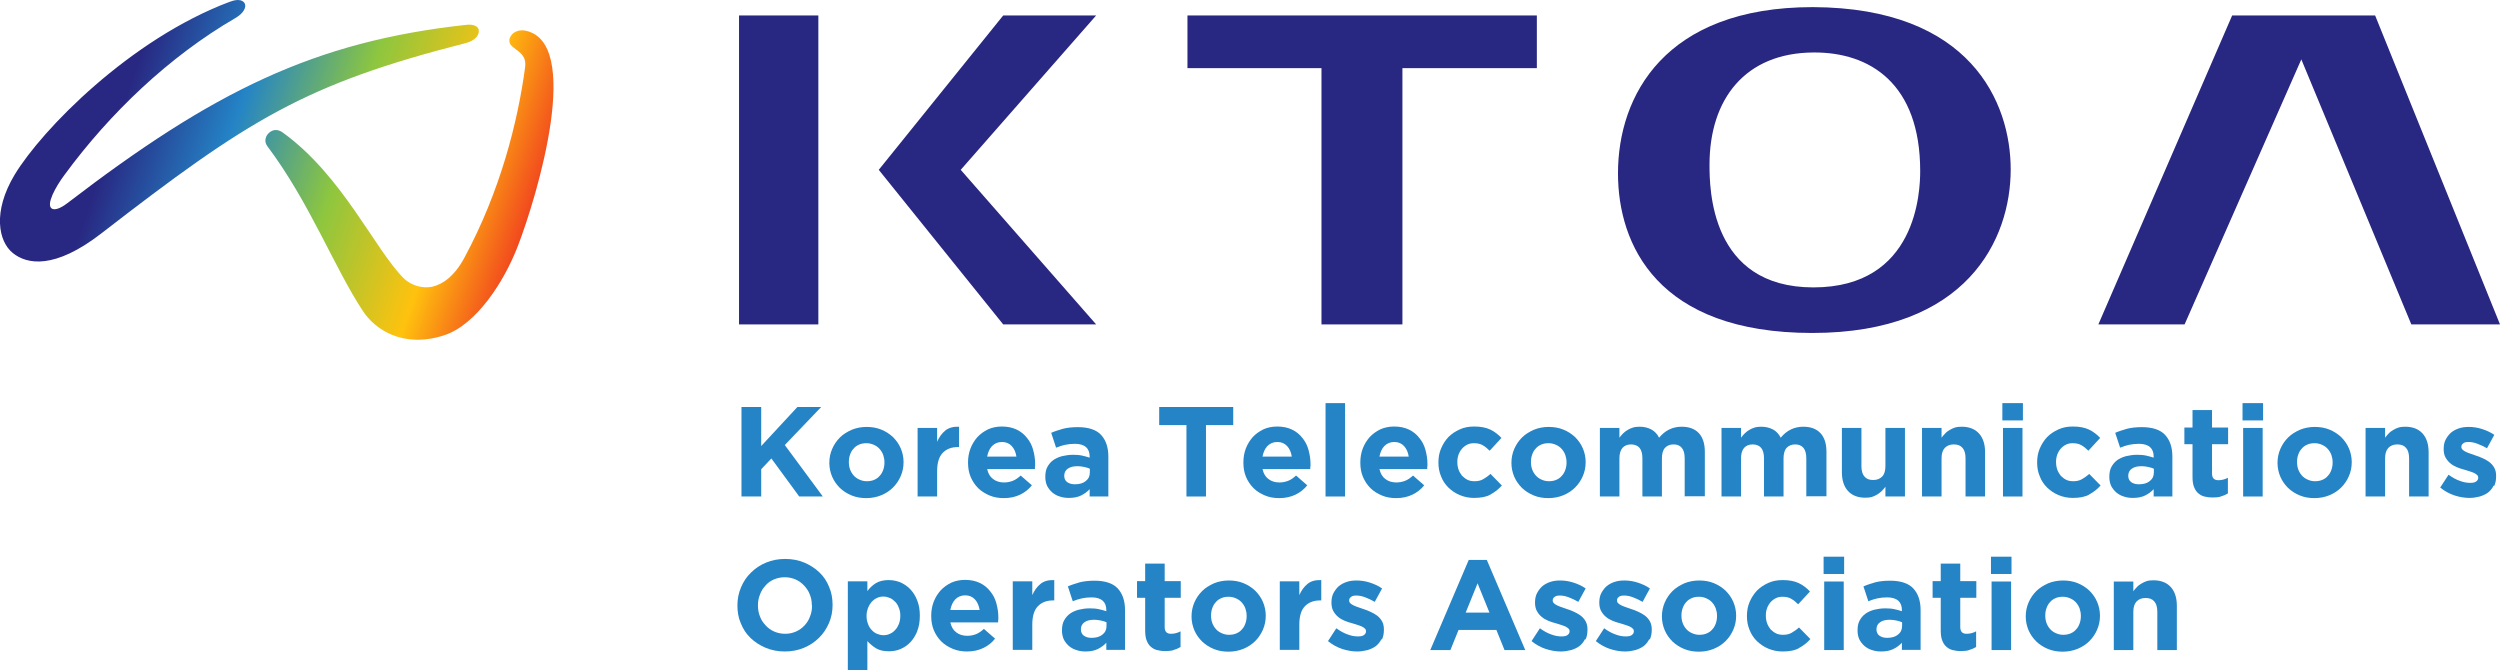 <svg width="179" height="48" viewBox="0 0 179 48" fill="none" xmlns="http://www.w3.org/2000/svg">
<g clip-path="url(#clip0_2727_14802)">
<path d="M57.225 35.549L55.23 32.825L54.502 33.597V35.549H53.09V29.141H54.502V31.937L57.094 29.141H58.798L56.191 31.864L58.914 35.549H57.225Z" fill="#2484C6"/>
<path d="M64.491 34.092C64.36 34.398 64.171 34.675 63.938 34.908C63.705 35.141 63.414 35.33 63.093 35.461C62.773 35.592 62.409 35.665 62.03 35.665C61.652 35.665 61.302 35.607 60.982 35.476C60.661 35.345 60.385 35.17 60.137 34.937C59.904 34.704 59.715 34.442 59.584 34.136C59.453 33.83 59.38 33.495 59.38 33.146C59.38 32.767 59.453 32.447 59.584 32.141C59.715 31.835 59.904 31.558 60.137 31.325C60.37 31.092 60.661 30.918 60.982 30.772C61.302 30.641 61.666 30.568 62.045 30.568C62.423 30.568 62.773 30.626 63.093 30.757C63.414 30.888 63.69 31.063 63.938 31.296C64.171 31.529 64.36 31.791 64.491 32.097C64.622 32.403 64.695 32.738 64.695 33.087C64.695 33.466 64.622 33.786 64.491 34.092ZM63.326 33.102C63.326 32.913 63.297 32.752 63.239 32.578C63.181 32.417 63.093 32.272 62.977 32.141C62.86 32.01 62.729 31.922 62.569 31.849C62.409 31.777 62.234 31.733 62.045 31.733C61.841 31.733 61.666 31.762 61.506 31.835C61.346 31.908 61.215 31.995 61.113 32.126C60.996 32.243 60.924 32.388 60.865 32.549C60.807 32.709 60.778 32.883 60.778 33.073C60.778 33.277 60.807 33.452 60.865 33.612C60.924 33.772 61.011 33.917 61.127 34.049C61.244 34.18 61.375 34.267 61.535 34.34C61.695 34.413 61.87 34.456 62.059 34.456C62.249 34.456 62.438 34.427 62.598 34.354C62.758 34.282 62.889 34.194 62.991 34.063C63.108 33.947 63.181 33.801 63.239 33.641C63.297 33.481 63.326 33.306 63.326 33.117V33.102Z" fill="#2484C6"/>
<path d="M68.583 32.01C68.117 32.01 67.753 32.155 67.491 32.432C67.229 32.709 67.098 33.146 67.098 33.743V35.549H65.7V30.641H67.098V31.631C67.243 31.296 67.433 31.034 67.68 30.83C67.928 30.626 68.248 30.539 68.67 30.553V32.01H68.597H68.583Z" fill="#2484C6"/>
<path d="M74.101 33.408C74.101 33.408 74.101 33.51 74.101 33.583H70.68C70.752 33.903 70.883 34.136 71.102 34.296C71.306 34.456 71.568 34.544 71.888 34.544C72.121 34.544 72.325 34.5 72.514 34.427C72.704 34.355 72.893 34.223 73.082 34.049L73.883 34.748C73.65 35.039 73.373 35.257 73.038 35.418C72.704 35.578 72.325 35.665 71.874 35.665C71.51 35.665 71.16 35.607 70.854 35.476C70.549 35.345 70.272 35.185 70.039 34.952C69.806 34.719 69.631 34.456 69.5 34.151C69.369 33.845 69.311 33.495 69.311 33.117C69.311 32.752 69.369 32.418 69.486 32.112C69.602 31.806 69.777 31.529 69.981 31.296C70.199 31.063 70.447 30.889 70.738 30.743C71.029 30.612 71.364 30.539 71.728 30.539C72.136 30.539 72.485 30.612 72.791 30.757C73.097 30.903 73.344 31.107 73.534 31.355C73.737 31.602 73.883 31.879 73.97 32.199C74.058 32.52 74.116 32.855 74.116 33.204C74.116 33.291 74.116 33.35 74.116 33.393M72.441 31.937C72.267 31.748 72.034 31.646 71.743 31.646C71.451 31.646 71.218 31.748 71.029 31.937C70.854 32.126 70.738 32.374 70.68 32.694H72.776C72.733 32.389 72.616 32.126 72.441 31.937Z" fill="#2484C6"/>
<path d="M78.019 35.549V35.024C77.844 35.214 77.64 35.359 77.407 35.476C77.174 35.592 76.883 35.651 76.533 35.651C76.3 35.651 76.082 35.621 75.878 35.549C75.674 35.49 75.499 35.389 75.339 35.257C75.194 35.126 75.063 34.966 74.975 34.791C74.888 34.602 74.844 34.384 74.844 34.151C74.844 33.859 74.888 33.626 74.99 33.437C75.092 33.248 75.223 33.087 75.398 32.956C75.572 32.825 75.776 32.738 76.024 32.665C76.271 32.607 76.533 32.563 76.825 32.563C77.072 32.563 77.29 32.578 77.48 32.621C77.669 32.665 77.844 32.709 78.019 32.767V32.68C78.019 32.389 77.931 32.17 77.757 32.01C77.582 31.864 77.32 31.777 76.97 31.777C76.708 31.777 76.46 31.806 76.257 31.85C76.053 31.893 75.834 31.966 75.616 32.053L75.266 30.99C75.529 30.874 75.82 30.787 76.111 30.699C76.402 30.626 76.752 30.583 77.174 30.583C77.931 30.583 78.499 30.772 78.834 31.136C79.183 31.515 79.358 32.024 79.358 32.694V35.549H78.019ZM78.048 33.568C77.931 33.51 77.786 33.466 77.64 33.437C77.494 33.408 77.334 33.379 77.159 33.379C76.854 33.379 76.621 33.437 76.46 33.553C76.286 33.67 76.198 33.845 76.198 34.063C76.198 34.267 76.271 34.413 76.402 34.515C76.548 34.617 76.723 34.675 76.956 34.675C77.29 34.675 77.553 34.602 77.742 34.442C77.946 34.282 78.033 34.078 78.033 33.816V33.568H78.048Z" fill="#2484C6"/>
<path d="M86.347 30.437V35.549H84.95V30.437H82.998V29.141H88.299V30.437H86.347Z" fill="#2484C6"/>
<path d="M93.817 33.408C93.817 33.408 93.817 33.51 93.817 33.583H90.395C90.468 33.903 90.599 34.136 90.818 34.296C91.022 34.456 91.284 34.544 91.604 34.544C91.837 34.544 92.041 34.5 92.23 34.427C92.419 34.355 92.609 34.223 92.798 34.049L93.599 34.748C93.366 35.039 93.089 35.257 92.754 35.418C92.419 35.578 92.041 35.665 91.589 35.665C91.225 35.665 90.876 35.607 90.57 35.476C90.264 35.345 89.988 35.185 89.755 34.952C89.522 34.719 89.347 34.456 89.216 34.151C89.085 33.845 89.027 33.495 89.027 33.117C89.027 32.752 89.085 32.418 89.201 32.112C89.318 31.806 89.493 31.529 89.696 31.296C89.915 31.063 90.162 30.889 90.454 30.743C90.745 30.612 91.08 30.539 91.444 30.539C91.852 30.539 92.201 30.612 92.507 30.757C92.812 30.903 93.06 31.107 93.249 31.355C93.453 31.602 93.599 31.879 93.686 32.199C93.773 32.52 93.832 32.855 93.832 33.204C93.832 33.291 93.832 33.35 93.832 33.393M92.157 31.937C91.983 31.748 91.749 31.646 91.458 31.646C91.167 31.646 90.934 31.748 90.745 31.937C90.57 32.126 90.454 32.374 90.395 32.694H92.492C92.448 32.389 92.332 32.126 92.157 31.937Z" fill="#2484C6"/>
<path d="M96.307 28.864H94.909V35.549H96.307V28.864Z" fill="#2484C6"/>
<path d="M102.19 33.408C102.19 33.408 102.19 33.51 102.19 33.583H98.768C98.841 33.903 98.972 34.136 99.19 34.296C99.394 34.456 99.656 34.544 99.977 34.544C100.21 34.544 100.414 34.5 100.603 34.427C100.792 34.355 100.981 34.223 101.171 34.049L101.972 34.748C101.739 35.039 101.462 35.257 101.127 35.418C100.792 35.578 100.414 35.665 99.962 35.665C99.598 35.665 99.249 35.607 98.943 35.476C98.637 35.345 98.36 35.185 98.127 34.952C97.894 34.719 97.72 34.456 97.589 34.151C97.458 33.845 97.399 33.495 97.399 33.117C97.399 32.752 97.458 32.418 97.574 32.112C97.691 31.806 97.865 31.529 98.069 31.296C98.288 31.063 98.535 30.889 98.826 30.743C99.118 30.612 99.453 30.539 99.817 30.539C100.224 30.539 100.574 30.612 100.88 30.757C101.185 30.903 101.433 31.107 101.622 31.355C101.826 31.602 101.972 31.879 102.059 32.199C102.146 32.52 102.205 32.855 102.205 33.204C102.205 33.291 102.205 33.35 102.205 33.393M100.53 31.937C100.355 31.748 100.122 31.646 99.831 31.646C99.54 31.646 99.307 31.748 99.118 31.937C98.943 32.126 98.826 32.374 98.768 32.694H100.865C100.821 32.389 100.705 32.126 100.53 31.937Z" fill="#2484C6"/>
<path d="M106.733 35.403C106.427 35.578 106.034 35.651 105.539 35.651C105.175 35.651 104.825 35.578 104.52 35.447C104.199 35.316 103.937 35.126 103.704 34.908C103.471 34.675 103.297 34.413 103.18 34.107C103.049 33.801 102.991 33.466 102.991 33.117C102.991 32.752 103.049 32.418 103.18 32.112C103.311 31.806 103.486 31.529 103.704 31.296C103.937 31.063 104.199 30.889 104.52 30.743C104.84 30.597 105.175 30.539 105.553 30.539C106.019 30.539 106.398 30.612 106.704 30.757C107.01 30.903 107.272 31.107 107.505 31.355L106.66 32.272C106.5 32.112 106.34 31.981 106.165 31.879C105.99 31.777 105.786 31.733 105.539 31.733C105.364 31.733 105.204 31.762 105.058 31.835C104.913 31.908 104.796 31.995 104.68 32.126C104.578 32.243 104.491 32.389 104.432 32.549C104.374 32.709 104.345 32.884 104.345 33.073C104.345 33.277 104.374 33.452 104.432 33.626C104.491 33.786 104.578 33.932 104.68 34.063C104.796 34.18 104.927 34.282 105.073 34.355C105.219 34.427 105.393 34.456 105.583 34.456C105.816 34.456 106.019 34.413 106.194 34.311C106.369 34.209 106.544 34.092 106.718 33.932L107.534 34.762C107.301 35.024 107.024 35.243 106.718 35.403" fill="#2484C6"/>
<path d="M113.329 34.092C113.198 34.398 113.009 34.675 112.776 34.908C112.543 35.141 112.252 35.33 111.931 35.461C111.611 35.592 111.247 35.665 110.868 35.665C110.49 35.665 110.14 35.607 109.82 35.476C109.5 35.345 109.223 35.17 108.975 34.937C108.742 34.704 108.553 34.442 108.422 34.136C108.291 33.83 108.218 33.495 108.218 33.146C108.218 32.767 108.291 32.447 108.422 32.141C108.553 31.835 108.742 31.558 108.975 31.325C109.208 31.092 109.5 30.918 109.82 30.772C110.14 30.641 110.504 30.568 110.883 30.568C111.262 30.568 111.611 30.626 111.931 30.757C112.252 30.888 112.528 31.063 112.776 31.296C113.009 31.529 113.198 31.791 113.329 32.097C113.46 32.403 113.533 32.738 113.533 33.087C113.533 33.466 113.46 33.786 113.329 34.092ZM112.164 33.102C112.164 32.913 112.135 32.752 112.077 32.578C112.019 32.417 111.931 32.272 111.815 32.141C111.698 32.01 111.567 31.922 111.407 31.849C111.247 31.777 111.072 31.733 110.883 31.733C110.679 31.733 110.504 31.762 110.344 31.835C110.184 31.908 110.053 31.995 109.951 32.126C109.835 32.243 109.762 32.388 109.703 32.549C109.645 32.709 109.616 32.883 109.616 33.073C109.616 33.277 109.645 33.452 109.703 33.612C109.762 33.772 109.849 33.917 109.966 34.049C110.082 34.18 110.213 34.267 110.373 34.34C110.533 34.413 110.708 34.456 110.898 34.456C111.087 34.456 111.276 34.427 111.436 34.354C111.596 34.282 111.727 34.194 111.829 34.063C111.946 33.947 112.019 33.801 112.077 33.641C112.135 33.481 112.164 33.306 112.164 33.117V33.102Z" fill="#2484C6"/>
<path d="M120.624 35.549V32.811C120.624 32.476 120.551 32.228 120.42 32.068C120.275 31.893 120.085 31.82 119.823 31.82C119.561 31.82 119.357 31.908 119.212 32.068C119.066 32.228 118.993 32.49 118.993 32.811V35.549H117.596V32.811C117.596 32.476 117.523 32.228 117.392 32.068C117.261 31.908 117.042 31.82 116.78 31.82C116.518 31.82 116.314 31.908 116.169 32.068C116.023 32.243 115.95 32.49 115.95 32.811V35.549H114.552V30.641H115.95V31.34C116.023 31.238 116.11 31.136 116.212 31.034C116.314 30.932 116.416 30.859 116.533 30.787C116.649 30.714 116.78 30.655 116.926 30.612C117.071 30.568 117.231 30.553 117.406 30.553C117.727 30.553 118.003 30.626 118.251 30.757C118.484 30.888 118.673 31.092 118.79 31.34C119.008 31.078 119.241 30.888 119.503 30.757C119.765 30.626 120.071 30.553 120.406 30.553C120.93 30.553 121.338 30.699 121.629 31.005C121.92 31.311 122.066 31.762 122.066 32.345V35.534H120.668L120.624 35.549Z" fill="#2484C6"/>
<path d="M129.332 35.549V32.811C129.332 32.476 129.259 32.228 129.128 32.068C128.983 31.893 128.779 31.82 128.531 31.82C128.284 31.82 128.065 31.908 127.92 32.068C127.774 32.228 127.701 32.49 127.701 32.811V35.549H126.303V32.811C126.303 32.476 126.23 32.228 126.099 32.068C125.968 31.908 125.75 31.82 125.488 31.82C125.226 31.82 125.022 31.908 124.876 32.068C124.731 32.243 124.658 32.49 124.658 32.811V35.549H123.26V30.641H124.658V31.34C124.731 31.238 124.818 31.136 124.92 31.034C125.022 30.932 125.124 30.859 125.24 30.787C125.357 30.714 125.488 30.655 125.633 30.612C125.779 30.568 125.939 30.553 126.114 30.553C126.434 30.553 126.711 30.626 126.959 30.757C127.192 30.888 127.381 31.092 127.497 31.34C127.716 31.078 127.949 30.888 128.211 30.757C128.473 30.626 128.779 30.553 129.114 30.553C129.638 30.553 130.045 30.699 130.337 31.005C130.628 31.311 130.774 31.762 130.774 32.345V35.534H129.376L129.332 35.549Z" fill="#2484C6"/>
<path d="M134.996 35.549V34.85C134.923 34.952 134.836 35.053 134.734 35.155C134.632 35.257 134.53 35.33 134.414 35.403C134.297 35.476 134.166 35.534 134.035 35.578C133.89 35.621 133.729 35.636 133.555 35.636C133.03 35.636 132.608 35.476 132.317 35.155C132.026 34.835 131.88 34.384 131.88 33.816V30.641H133.278V33.379C133.278 33.714 133.351 33.961 133.496 34.121C133.642 34.296 133.846 34.369 134.123 34.369C134.399 34.369 134.603 34.282 134.763 34.121C134.923 33.961 134.996 33.699 134.996 33.379V30.641H136.394V35.549H134.996Z" fill="#2484C6"/>
<path d="M140.733 35.549V32.811C140.733 32.476 140.66 32.228 140.515 32.068C140.369 31.893 140.165 31.82 139.889 31.82C139.612 31.82 139.408 31.908 139.248 32.068C139.088 32.243 139.015 32.49 139.015 32.811V35.549H137.617V30.641H139.015V31.34C139.088 31.238 139.175 31.136 139.277 31.034C139.365 30.932 139.481 30.859 139.598 30.787C139.714 30.714 139.845 30.655 139.976 30.612C140.122 30.568 140.282 30.553 140.457 30.553C140.981 30.553 141.403 30.714 141.694 31.034C141.986 31.354 142.131 31.806 142.131 32.374V35.549H140.733Z" fill="#2484C6"/>
<path d="M143.369 28.864H144.84V30.102H143.369V28.864ZM143.413 30.641H144.81V35.549H143.413V30.641Z" fill="#2484C6"/>
<path d="M149.601 35.403C149.295 35.578 148.902 35.651 148.407 35.651C148.043 35.651 147.694 35.578 147.388 35.447C147.067 35.316 146.805 35.126 146.572 34.908C146.339 34.675 146.165 34.413 146.048 34.107C145.917 33.801 145.859 33.466 145.859 33.117C145.859 32.752 145.917 32.418 146.048 32.112C146.179 31.806 146.354 31.529 146.572 31.296C146.805 31.063 147.067 30.889 147.388 30.743C147.708 30.597 148.043 30.539 148.422 30.539C148.888 30.539 149.266 30.612 149.572 30.757C149.878 30.903 150.14 31.107 150.373 31.355L149.528 32.272C149.368 32.112 149.208 31.981 149.033 31.879C148.858 31.777 148.655 31.733 148.407 31.733C148.232 31.733 148.072 31.762 147.927 31.835C147.781 31.908 147.664 31.995 147.548 32.126C147.446 32.243 147.359 32.389 147.3 32.549C147.242 32.709 147.213 32.884 147.213 33.073C147.213 33.277 147.242 33.452 147.3 33.626C147.359 33.786 147.446 33.932 147.548 34.063C147.664 34.18 147.796 34.282 147.941 34.355C148.087 34.427 148.261 34.456 148.451 34.456C148.684 34.456 148.888 34.413 149.062 34.311C149.237 34.209 149.412 34.092 149.587 33.932L150.402 34.762C150.169 35.024 149.892 35.243 149.587 35.403" fill="#2484C6"/>
<path d="M154.202 35.549V35.024C154.028 35.214 153.824 35.359 153.591 35.476C153.358 35.592 153.067 35.651 152.717 35.651C152.484 35.651 152.266 35.621 152.062 35.549C151.858 35.49 151.683 35.389 151.523 35.257C151.378 35.126 151.246 34.966 151.159 34.791C151.072 34.602 151.028 34.384 151.028 34.151C151.028 33.859 151.072 33.626 151.174 33.437C151.276 33.248 151.407 33.087 151.581 32.956C151.756 32.825 151.96 32.738 152.208 32.665C152.455 32.607 152.717 32.563 153.008 32.563C153.256 32.563 153.474 32.578 153.664 32.621C153.853 32.665 154.028 32.709 154.202 32.767V32.68C154.202 32.389 154.115 32.17 153.94 32.01C153.766 31.864 153.503 31.777 153.154 31.777C152.892 31.777 152.644 31.806 152.441 31.85C152.237 31.893 152.018 31.966 151.8 32.053L151.45 30.99C151.712 30.874 152.004 30.787 152.295 30.699C152.586 30.626 152.936 30.583 153.358 30.583C154.115 30.583 154.683 30.772 155.018 31.136C155.367 31.515 155.542 32.024 155.542 32.694V35.549H154.202ZM154.232 33.568C154.115 33.51 153.969 33.466 153.824 33.437C153.678 33.408 153.518 33.379 153.343 33.379C153.038 33.379 152.805 33.437 152.644 33.553C152.47 33.67 152.382 33.845 152.382 34.063C152.382 34.267 152.455 34.413 152.586 34.515C152.717 34.617 152.906 34.675 153.139 34.675C153.474 34.675 153.736 34.602 153.926 34.442C154.13 34.282 154.217 34.078 154.217 33.816V33.568H154.232Z" fill="#2484C6"/>
<path d="M159.022 35.549C158.847 35.607 158.644 35.621 158.411 35.621C158.192 35.621 158.003 35.592 157.828 35.549C157.653 35.505 157.508 35.417 157.377 35.301C157.246 35.184 157.158 35.039 157.085 34.849C157.013 34.66 156.984 34.427 156.984 34.136V31.806H156.401V30.612H156.984V29.359H158.381V30.612H159.532V31.806H158.381V33.903C158.381 34.223 158.527 34.383 158.833 34.383C159.08 34.383 159.299 34.325 159.517 34.209V35.33C159.372 35.417 159.211 35.49 159.037 35.534" fill="#2484C6"/>
<path d="M160.565 28.864H162.036V30.102H160.565V28.864ZM160.609 30.641H162.007V35.549H160.609V30.641Z" fill="#2484C6"/>
<path d="M168.181 34.092C168.05 34.398 167.861 34.675 167.628 34.908C167.395 35.141 167.104 35.33 166.783 35.461C166.463 35.592 166.099 35.665 165.72 35.665C165.342 35.665 164.992 35.607 164.672 35.476C164.351 35.345 164.075 35.17 163.827 34.937C163.594 34.704 163.405 34.442 163.274 34.136C163.143 33.83 163.07 33.495 163.07 33.146C163.07 32.767 163.143 32.447 163.274 32.141C163.405 31.835 163.594 31.558 163.827 31.325C164.06 31.092 164.351 30.918 164.672 30.772C164.992 30.641 165.356 30.568 165.735 30.568C166.113 30.568 166.463 30.626 166.783 30.757C167.104 30.888 167.38 31.063 167.628 31.296C167.861 31.529 168.05 31.791 168.181 32.097C168.312 32.403 168.385 32.738 168.385 33.087C168.385 33.466 168.312 33.786 168.181 34.092ZM167.016 33.102C167.016 32.913 166.987 32.752 166.929 32.578C166.871 32.417 166.783 32.272 166.667 32.141C166.55 32.01 166.419 31.922 166.259 31.849C166.099 31.777 165.924 31.733 165.735 31.733C165.531 31.733 165.356 31.762 165.196 31.835C165.036 31.908 164.905 31.995 164.803 32.126C164.686 32.243 164.614 32.388 164.555 32.549C164.497 32.709 164.468 32.883 164.468 33.073C164.468 33.277 164.497 33.452 164.555 33.612C164.614 33.772 164.701 33.917 164.817 34.049C164.934 34.18 165.065 34.267 165.225 34.34C165.385 34.413 165.56 34.456 165.749 34.456C165.939 34.456 166.128 34.427 166.288 34.354C166.448 34.282 166.579 34.194 166.681 34.063C166.798 33.947 166.871 33.801 166.929 33.641C166.987 33.481 167.016 33.306 167.016 33.117V33.102Z" fill="#2484C6"/>
<path d="M172.491 35.549V32.811C172.491 32.476 172.418 32.228 172.273 32.068C172.127 31.893 171.923 31.82 171.647 31.82C171.37 31.82 171.166 31.908 171.006 32.068C170.846 32.243 170.773 32.49 170.773 32.811V35.549H169.375V30.641H170.773V31.34C170.846 31.238 170.933 31.136 171.035 31.034C171.122 30.932 171.239 30.859 171.355 30.787C171.472 30.714 171.603 30.655 171.734 30.612C171.88 30.568 172.04 30.553 172.214 30.553C172.739 30.553 173.161 30.714 173.452 31.034C173.743 31.354 173.889 31.806 173.889 32.374V35.549H172.491Z" fill="#2484C6"/>
<path d="M178.549 34.762C178.447 34.966 178.316 35.126 178.155 35.257C177.981 35.388 177.791 35.476 177.558 35.549C177.325 35.607 177.078 35.651 176.816 35.651C176.466 35.651 176.117 35.592 175.753 35.476C175.389 35.359 175.039 35.17 174.719 34.908L175.316 33.99C175.578 34.18 175.855 34.34 176.117 34.427C176.379 34.529 176.627 34.573 176.859 34.573C177.063 34.573 177.209 34.544 177.296 34.471C177.398 34.398 177.442 34.311 177.442 34.209C177.442 34.121 177.413 34.049 177.355 34.005C177.296 33.947 177.224 33.903 177.136 33.859C177.049 33.816 176.932 33.786 176.816 33.743C176.699 33.699 176.568 33.67 176.437 33.626C176.262 33.583 176.088 33.524 175.913 33.452C175.738 33.379 175.578 33.291 175.447 33.175C175.301 33.058 175.2 32.927 175.098 32.752C175.01 32.592 174.967 32.388 174.967 32.155C174.967 31.893 175.01 31.66 175.112 31.471C175.214 31.282 175.331 31.121 175.491 30.976C175.651 30.845 175.84 30.743 176.059 30.67C176.277 30.597 176.51 30.568 176.758 30.568C177.063 30.568 177.384 30.612 177.704 30.714C178.024 30.816 178.316 30.947 178.592 31.136L178.068 32.097C177.821 31.951 177.588 31.849 177.355 31.762C177.122 31.675 176.918 31.646 176.743 31.646C176.568 31.646 176.437 31.675 176.364 31.748C176.277 31.806 176.233 31.893 176.233 31.995C176.233 32.083 176.262 32.141 176.321 32.199C176.379 32.257 176.452 32.301 176.539 32.345C176.627 32.388 176.728 32.432 176.859 32.476C176.976 32.519 177.107 32.563 177.238 32.607C177.413 32.665 177.588 32.723 177.762 32.811C177.937 32.883 178.097 32.986 178.243 33.087C178.388 33.204 178.505 33.335 178.592 33.495C178.68 33.655 178.723 33.845 178.723 34.078C178.723 34.369 178.68 34.602 178.578 34.806" fill="#2484C6"/>
<path d="M59.351 44.621C59.176 45.015 58.943 45.379 58.638 45.67C58.332 45.976 57.968 46.209 57.56 46.384C57.138 46.558 56.686 46.646 56.191 46.646C55.696 46.646 55.245 46.558 54.823 46.384C54.415 46.209 54.051 45.976 53.745 45.685C53.439 45.393 53.206 45.044 53.046 44.636C52.871 44.243 52.799 43.806 52.799 43.355C52.799 42.874 52.886 42.452 53.061 42.044C53.235 41.636 53.468 41.286 53.774 40.995C54.08 40.689 54.429 40.456 54.852 40.282C55.274 40.107 55.725 40.02 56.221 40.02C56.715 40.02 57.167 40.107 57.589 40.282C57.997 40.456 58.361 40.689 58.667 40.981C58.972 41.272 59.206 41.621 59.366 42.029C59.54 42.422 59.613 42.859 59.613 43.311C59.613 43.791 59.526 44.214 59.351 44.621ZM58.128 43.34C58.128 43.063 58.084 42.801 57.982 42.568C57.895 42.321 57.749 42.117 57.575 41.927C57.4 41.738 57.196 41.592 56.963 41.49C56.73 41.389 56.468 41.33 56.191 41.33C55.915 41.33 55.638 41.389 55.405 41.49C55.172 41.592 54.968 41.738 54.808 41.927C54.633 42.117 54.502 42.321 54.415 42.568C54.313 42.816 54.269 43.063 54.269 43.34C54.269 43.631 54.313 43.893 54.415 44.141C54.502 44.389 54.648 44.592 54.823 44.782C54.997 44.971 55.201 45.117 55.434 45.219C55.667 45.321 55.929 45.379 56.221 45.379C56.512 45.379 56.759 45.321 56.992 45.219C57.225 45.117 57.429 44.971 57.604 44.782C57.779 44.592 57.91 44.389 57.997 44.141C58.099 43.893 58.142 43.646 58.142 43.369L58.128 43.34Z" fill="#2484C6"/>
<path d="M65.685 45.175C65.554 45.495 65.394 45.757 65.19 45.976C64.986 46.194 64.753 46.354 64.477 46.471C64.215 46.587 63.923 46.631 63.632 46.631C63.254 46.631 62.948 46.558 62.715 46.413C62.482 46.267 62.278 46.092 62.103 45.903V48H60.705V41.621H62.103V42.321C62.278 42.087 62.482 41.898 62.715 41.752C62.962 41.607 63.254 41.534 63.632 41.534C63.923 41.534 64.2 41.592 64.462 41.694C64.724 41.811 64.972 41.971 65.176 42.189C65.379 42.408 65.554 42.67 65.671 42.99C65.802 43.311 65.86 43.66 65.86 44.083C65.86 44.505 65.802 44.869 65.671 45.189M64.462 44.083C64.462 43.879 64.433 43.689 64.36 43.529C64.302 43.354 64.215 43.209 64.098 43.092C63.982 42.976 63.865 42.874 63.719 42.816C63.574 42.757 63.428 42.714 63.254 42.714C63.079 42.714 62.933 42.743 62.788 42.816C62.642 42.874 62.526 42.976 62.409 43.092C62.307 43.209 62.22 43.354 62.147 43.529C62.089 43.704 62.045 43.879 62.045 44.083C62.045 44.301 62.074 44.49 62.147 44.665C62.205 44.84 62.292 44.986 62.409 45.102C62.511 45.218 62.642 45.321 62.788 45.379C62.933 45.437 63.079 45.481 63.254 45.481C63.428 45.481 63.574 45.452 63.719 45.379C63.865 45.321 63.996 45.218 64.098 45.102C64.215 44.986 64.287 44.84 64.36 44.68C64.418 44.52 64.462 44.33 64.462 44.112V44.083Z" fill="#2484C6"/>
<path d="M71.466 44.389C71.466 44.389 71.466 44.49 71.466 44.563H68.044C68.117 44.884 68.248 45.117 68.466 45.277C68.67 45.437 68.932 45.524 69.253 45.524C69.486 45.524 69.689 45.481 69.879 45.408C70.068 45.335 70.257 45.204 70.447 45.029L71.248 45.728C71.014 46.02 70.738 46.238 70.403 46.398C70.068 46.558 69.689 46.646 69.238 46.646C68.874 46.646 68.525 46.587 68.219 46.456C67.913 46.325 67.636 46.165 67.403 45.932C67.17 45.699 66.996 45.437 66.865 45.131C66.734 44.825 66.675 44.476 66.675 44.097C66.675 43.733 66.734 43.398 66.85 43.092C66.966 42.786 67.141 42.51 67.345 42.277C67.564 42.044 67.811 41.869 68.102 41.723C68.394 41.592 68.728 41.52 69.092 41.52C69.5 41.52 69.85 41.592 70.155 41.738C70.461 41.884 70.709 42.087 70.898 42.335C71.102 42.583 71.248 42.859 71.335 43.18C71.422 43.5 71.481 43.835 71.481 44.185C71.481 44.272 71.481 44.33 71.481 44.374M69.806 42.918C69.631 42.728 69.398 42.626 69.107 42.626C68.816 42.626 68.583 42.728 68.394 42.918C68.219 43.107 68.102 43.355 68.044 43.675H70.141C70.097 43.369 69.981 43.107 69.806 42.918Z" fill="#2484C6"/>
<path d="M75.397 42.99C74.932 42.99 74.567 43.136 74.305 43.413C74.043 43.689 73.912 44.126 73.912 44.723V46.529H72.514V41.621H73.912V42.612C74.058 42.277 74.247 42.015 74.495 41.811C74.742 41.607 75.063 41.52 75.485 41.534V42.99H75.412H75.397Z" fill="#2484C6"/>
<path d="M79.212 46.544V46.02C79.038 46.209 78.834 46.355 78.601 46.471C78.368 46.587 78.077 46.646 77.727 46.646C77.494 46.646 77.276 46.617 77.072 46.544C76.868 46.486 76.693 46.384 76.533 46.252C76.388 46.121 76.257 45.961 76.169 45.786C76.082 45.597 76.038 45.379 76.038 45.146C76.038 44.855 76.082 44.621 76.184 44.432C76.286 44.243 76.417 44.083 76.591 43.952C76.766 43.821 76.97 43.733 77.218 43.66C77.465 43.602 77.727 43.558 78.018 43.558C78.266 43.558 78.484 43.573 78.674 43.617C78.863 43.66 79.038 43.704 79.212 43.762V43.675C79.212 43.384 79.125 43.165 78.95 43.005C78.776 42.859 78.513 42.772 78.164 42.772C77.902 42.772 77.654 42.801 77.451 42.845C77.247 42.888 77.028 42.961 76.81 43.049L76.46 41.986C76.722 41.869 77.014 41.782 77.305 41.694C77.596 41.621 77.946 41.578 78.368 41.578C79.125 41.578 79.693 41.767 80.028 42.131C80.377 42.51 80.552 43.02 80.552 43.689V46.529H79.212V46.544ZM79.242 44.563C79.125 44.505 78.979 44.461 78.834 44.432C78.688 44.403 78.528 44.374 78.353 44.374C78.047 44.374 77.814 44.432 77.654 44.549C77.48 44.665 77.392 44.84 77.392 45.058C77.392 45.262 77.465 45.408 77.596 45.51C77.742 45.612 77.916 45.67 78.149 45.67C78.484 45.67 78.746 45.597 78.936 45.437C79.14 45.277 79.227 45.073 79.227 44.811V44.563H79.242Z" fill="#2484C6"/>
<path d="M84.032 46.544C83.857 46.602 83.653 46.617 83.421 46.617C83.202 46.617 83.013 46.587 82.838 46.544C82.663 46.5 82.518 46.413 82.387 46.296C82.256 46.18 82.168 46.034 82.096 45.845C82.023 45.655 81.994 45.422 81.994 45.131V42.801H81.411V41.607H81.994V40.354H83.391V41.607H84.542V42.801H83.391V44.898C83.391 45.218 83.537 45.379 83.843 45.379C84.09 45.379 84.309 45.32 84.527 45.204V46.325C84.382 46.413 84.221 46.485 84.047 46.529" fill="#2484C6"/>
<path d="M90.424 45.087C90.293 45.393 90.104 45.67 89.871 45.903C89.638 46.136 89.347 46.325 89.027 46.456C88.706 46.587 88.342 46.66 87.964 46.66C87.585 46.66 87.236 46.602 86.915 46.471C86.595 46.34 86.318 46.165 86.071 45.932C85.838 45.699 85.648 45.437 85.517 45.131C85.386 44.825 85.314 44.49 85.314 44.141C85.314 43.762 85.386 43.442 85.517 43.136C85.648 42.83 85.838 42.553 86.071 42.32C86.304 42.087 86.595 41.913 86.915 41.767C87.236 41.636 87.6 41.563 87.978 41.563C88.357 41.563 88.706 41.621 89.027 41.752C89.347 41.883 89.624 42.058 89.871 42.291C90.104 42.524 90.293 42.786 90.424 43.092C90.555 43.398 90.628 43.733 90.628 44.083C90.628 44.461 90.555 44.782 90.424 45.087ZM89.26 44.097C89.26 43.908 89.23 43.748 89.172 43.573C89.114 43.413 89.027 43.267 88.91 43.136C88.794 43.005 88.662 42.917 88.502 42.845C88.342 42.772 88.168 42.728 87.978 42.728C87.774 42.728 87.6 42.757 87.439 42.83C87.279 42.903 87.148 42.99 87.046 43.121C86.93 43.238 86.857 43.383 86.799 43.544C86.74 43.704 86.711 43.879 86.711 44.068C86.711 44.272 86.74 44.447 86.799 44.607C86.857 44.767 86.944 44.913 87.061 45.044C87.177 45.175 87.308 45.262 87.469 45.335C87.629 45.408 87.803 45.452 87.993 45.452C88.182 45.452 88.371 45.422 88.531 45.349C88.692 45.277 88.823 45.189 88.925 45.058C89.041 44.942 89.114 44.796 89.172 44.636C89.23 44.476 89.26 44.301 89.26 44.112V44.097Z" fill="#2484C6"/>
<path d="M94.516 42.99C94.05 42.99 93.686 43.136 93.424 43.413C93.162 43.689 93.031 44.126 93.031 44.723V46.529H91.633V41.621H93.031V42.612C93.177 42.277 93.366 42.015 93.613 41.811C93.861 41.607 94.181 41.52 94.603 41.534V42.99H94.531H94.516Z" fill="#2484C6"/>
<path d="M98.914 45.757C98.812 45.961 98.681 46.121 98.521 46.252C98.346 46.383 98.157 46.471 97.924 46.544C97.691 46.602 97.443 46.646 97.181 46.646C96.832 46.646 96.482 46.587 96.118 46.471C95.754 46.354 95.405 46.165 95.084 45.903L95.681 44.985C95.943 45.175 96.22 45.335 96.482 45.422C96.744 45.524 96.992 45.568 97.225 45.568C97.429 45.568 97.574 45.539 97.662 45.466C97.763 45.393 97.807 45.306 97.807 45.204C97.807 45.117 97.778 45.044 97.72 45C97.662 44.942 97.589 44.898 97.501 44.854C97.414 44.811 97.297 44.782 97.181 44.738C97.064 44.694 96.933 44.665 96.802 44.621C96.628 44.578 96.453 44.519 96.278 44.447C96.103 44.374 95.943 44.286 95.812 44.17C95.667 44.053 95.565 43.922 95.463 43.748C95.375 43.587 95.332 43.383 95.332 43.151C95.332 42.888 95.375 42.655 95.477 42.466C95.579 42.277 95.696 42.117 95.856 41.971C96.016 41.84 96.205 41.738 96.424 41.665C96.642 41.592 96.875 41.563 97.123 41.563C97.429 41.563 97.749 41.607 98.069 41.709C98.39 41.811 98.681 41.942 98.957 42.131L98.433 43.092C98.186 42.947 97.953 42.845 97.72 42.757C97.487 42.67 97.283 42.641 97.108 42.641C96.933 42.641 96.802 42.67 96.73 42.743C96.642 42.801 96.599 42.888 96.599 42.99C96.599 43.078 96.628 43.136 96.686 43.194C96.744 43.252 96.817 43.296 96.904 43.34C96.992 43.383 97.094 43.427 97.225 43.471C97.341 43.515 97.472 43.558 97.603 43.602C97.778 43.66 97.953 43.718 98.127 43.806C98.302 43.879 98.462 43.981 98.608 44.083C98.754 44.199 98.87 44.33 98.957 44.49C99.045 44.651 99.088 44.84 99.088 45.073C99.088 45.364 99.045 45.597 98.943 45.801" fill="#2484C6"/>
<path d="M107.723 46.544L107.141 45.102H104.432L103.85 46.544H102.408L105.161 40.092H106.456L109.208 46.544H107.738H107.723ZM105.787 41.782L104.942 43.864H106.646L105.801 41.782H105.787Z" fill="#2484C6"/>
<path d="M113.489 45.757C113.388 45.961 113.257 46.121 113.096 46.252C112.922 46.383 112.732 46.471 112.499 46.544C112.266 46.602 112.019 46.646 111.757 46.646C111.407 46.646 111.058 46.587 110.694 46.471C110.33 46.354 109.98 46.165 109.66 45.903L110.257 44.985C110.519 45.175 110.796 45.335 111.058 45.422C111.32 45.524 111.567 45.568 111.8 45.568C112.004 45.568 112.15 45.539 112.237 45.466C112.339 45.393 112.383 45.306 112.383 45.204C112.383 45.117 112.354 45.044 112.295 45C112.237 44.942 112.164 44.898 112.077 44.854C111.99 44.811 111.873 44.782 111.757 44.738C111.64 44.694 111.509 44.665 111.378 44.621C111.203 44.578 111.029 44.519 110.854 44.447C110.679 44.374 110.519 44.286 110.388 44.17C110.242 44.053 110.14 43.922 110.039 43.748C109.951 43.587 109.907 43.383 109.907 43.151C109.907 42.888 109.951 42.655 110.053 42.466C110.155 42.277 110.271 42.117 110.432 41.971C110.592 41.84 110.781 41.738 111 41.665C111.218 41.592 111.451 41.563 111.698 41.563C112.004 41.563 112.325 41.607 112.645 41.709C112.965 41.811 113.257 41.942 113.533 42.131L113.009 43.092C112.761 42.947 112.528 42.845 112.295 42.757C112.063 42.67 111.859 42.641 111.684 42.641C111.509 42.641 111.378 42.67 111.305 42.743C111.218 42.801 111.174 42.888 111.174 42.99C111.174 43.078 111.203 43.136 111.262 43.194C111.32 43.252 111.393 43.296 111.48 43.34C111.567 43.383 111.669 43.427 111.8 43.471C111.917 43.515 112.048 43.558 112.179 43.602C112.354 43.66 112.528 43.718 112.703 43.806C112.878 43.879 113.038 43.981 113.184 44.083C113.329 44.199 113.446 44.33 113.533 44.49C113.621 44.651 113.664 44.84 113.664 45.073C113.664 45.364 113.621 45.597 113.519 45.801" fill="#2484C6"/>
<path d="M118.091 45.757C117.989 45.961 117.858 46.121 117.698 46.252C117.523 46.383 117.334 46.471 117.101 46.544C116.868 46.602 116.62 46.646 116.358 46.646C116.009 46.646 115.659 46.587 115.295 46.471C114.931 46.354 114.582 46.165 114.261 45.903L114.858 44.985C115.12 45.175 115.397 45.335 115.659 45.422C115.921 45.524 116.169 45.568 116.402 45.568C116.606 45.568 116.751 45.539 116.839 45.466C116.94 45.393 116.984 45.306 116.984 45.204C116.984 45.117 116.955 45.044 116.897 45C116.839 44.942 116.766 44.898 116.678 44.854C116.591 44.811 116.475 44.782 116.358 44.738C116.242 44.694 116.11 44.665 115.979 44.621C115.805 44.578 115.63 44.519 115.455 44.447C115.281 44.374 115.12 44.286 114.989 44.17C114.844 44.053 114.742 43.922 114.64 43.748C114.552 43.587 114.509 43.383 114.509 43.151C114.509 42.888 114.552 42.655 114.654 42.466C114.756 42.277 114.873 42.117 115.033 41.971C115.193 41.84 115.382 41.738 115.601 41.665C115.819 41.592 116.052 41.563 116.3 41.563C116.606 41.563 116.926 41.607 117.246 41.709C117.567 41.811 117.858 41.942 118.134 42.131L117.61 43.092C117.363 42.947 117.13 42.845 116.897 42.757C116.664 42.67 116.46 42.641 116.285 42.641C116.11 42.641 115.979 42.67 115.907 42.743C115.819 42.801 115.776 42.888 115.776 42.99C115.776 43.078 115.805 43.136 115.863 43.194C115.921 43.252 115.994 43.296 116.081 43.34C116.169 43.383 116.271 43.427 116.402 43.471C116.518 43.515 116.649 43.558 116.78 43.602C116.955 43.66 117.13 43.718 117.305 43.806C117.479 43.879 117.639 43.981 117.785 44.083C117.931 44.199 118.047 44.33 118.134 44.49C118.222 44.651 118.266 44.84 118.266 45.073C118.266 45.364 118.222 45.597 118.12 45.801" fill="#2484C6"/>
<path d="M124.104 45.087C123.973 45.393 123.784 45.67 123.551 45.903C123.318 46.136 123.027 46.325 122.706 46.456C122.386 46.587 122.022 46.66 121.644 46.66C121.265 46.66 120.915 46.602 120.595 46.471C120.275 46.34 119.998 46.165 119.751 45.932C119.518 45.699 119.328 45.437 119.197 45.131C119.066 44.825 118.993 44.49 118.993 44.141C118.993 43.762 119.066 43.442 119.197 43.136C119.328 42.83 119.518 42.553 119.751 42.32C119.984 42.087 120.275 41.913 120.595 41.767C120.915 41.636 121.28 41.563 121.658 41.563C122.037 41.563 122.386 41.621 122.706 41.752C123.027 41.883 123.303 42.058 123.551 42.291C123.784 42.524 123.973 42.786 124.104 43.092C124.235 43.398 124.308 43.733 124.308 44.083C124.308 44.461 124.235 44.782 124.104 45.087ZM122.939 44.097C122.939 43.908 122.91 43.748 122.852 43.573C122.794 43.413 122.706 43.267 122.59 43.136C122.474 43.005 122.342 42.917 122.182 42.845C122.022 42.772 121.847 42.728 121.658 42.728C121.454 42.728 121.28 42.757 121.119 42.83C120.959 42.903 120.828 42.99 120.726 43.121C120.61 43.238 120.537 43.383 120.479 43.544C120.42 43.704 120.391 43.879 120.391 44.068C120.391 44.272 120.42 44.447 120.479 44.607C120.537 44.767 120.624 44.913 120.741 45.044C120.857 45.175 120.988 45.262 121.148 45.335C121.309 45.408 121.483 45.452 121.673 45.452C121.862 45.452 122.051 45.422 122.211 45.349C122.372 45.277 122.503 45.189 122.605 45.058C122.721 44.942 122.794 44.796 122.852 44.636C122.91 44.476 122.939 44.301 122.939 44.112V44.097Z" fill="#2484C6"/>
<path d="M128.822 46.398C128.517 46.573 128.123 46.646 127.628 46.646C127.264 46.646 126.915 46.573 126.609 46.442C126.289 46.311 126.027 46.121 125.794 45.903C125.561 45.67 125.386 45.408 125.269 45.102C125.138 44.796 125.08 44.461 125.08 44.112C125.08 43.748 125.138 43.413 125.269 43.107C125.4 42.801 125.575 42.524 125.794 42.291C126.027 42.058 126.289 41.884 126.609 41.738C126.929 41.592 127.264 41.534 127.643 41.534C128.109 41.534 128.487 41.607 128.793 41.752C129.099 41.898 129.361 42.102 129.594 42.35L128.749 43.267C128.589 43.107 128.429 42.976 128.254 42.874C128.08 42.772 127.876 42.728 127.628 42.728C127.454 42.728 127.293 42.757 127.148 42.83C127.002 42.903 126.886 42.99 126.769 43.121C126.667 43.238 126.58 43.384 126.522 43.544C126.463 43.704 126.434 43.879 126.434 44.068C126.434 44.272 126.463 44.447 126.522 44.621C126.58 44.782 126.667 44.927 126.769 45.058C126.886 45.175 127.017 45.277 127.162 45.35C127.308 45.422 127.483 45.452 127.672 45.452C127.905 45.452 128.109 45.408 128.284 45.306C128.458 45.204 128.633 45.087 128.808 44.927L129.623 45.757C129.39 46.02 129.114 46.238 128.808 46.398" fill="#2484C6"/>
<path d="M130.57 39.859H132.04V41.097H130.57V39.859ZM130.613 41.636H132.011V46.544H130.613V41.636Z" fill="#2484C6"/>
<path d="M136.176 46.544V46.02C136.001 46.209 135.797 46.355 135.564 46.471C135.331 46.587 135.04 46.646 134.69 46.646C134.457 46.646 134.239 46.617 134.035 46.544C133.831 46.486 133.656 46.384 133.496 46.252C133.351 46.121 133.22 45.961 133.132 45.786C133.045 45.597 133.001 45.379 133.001 45.146C133.001 44.855 133.045 44.621 133.147 44.432C133.249 44.243 133.38 44.083 133.555 43.952C133.729 43.821 133.933 43.733 134.181 43.66C134.428 43.602 134.69 43.558 134.982 43.558C135.229 43.558 135.447 43.573 135.637 43.617C135.826 43.66 136.001 43.704 136.176 43.762V43.675C136.176 43.384 136.088 43.165 135.913 43.005C135.739 42.859 135.477 42.772 135.127 42.772C134.865 42.772 134.618 42.801 134.414 42.845C134.21 42.888 133.991 42.961 133.773 43.049L133.423 41.986C133.686 41.869 133.977 41.782 134.268 41.694C134.559 41.621 134.909 41.578 135.331 41.578C136.088 41.578 136.656 41.767 136.991 42.131C137.34 42.51 137.515 43.02 137.515 43.689V46.529H136.176V46.544ZM136.205 44.563C136.088 44.505 135.943 44.461 135.797 44.432C135.651 44.403 135.491 44.374 135.316 44.374C135.011 44.374 134.778 44.432 134.618 44.549C134.443 44.665 134.355 44.84 134.355 45.058C134.355 45.262 134.428 45.408 134.559 45.51C134.705 45.612 134.88 45.67 135.113 45.67C135.447 45.67 135.71 45.597 135.899 45.437C136.103 45.277 136.19 45.073 136.19 44.811V44.563H136.205Z" fill="#2484C6"/>
<path d="M140.995 46.544C140.821 46.602 140.617 46.617 140.384 46.617C140.165 46.617 139.976 46.587 139.801 46.544C139.627 46.5 139.481 46.413 139.35 46.296C139.219 46.18 139.131 46.034 139.059 45.845C138.986 45.655 138.957 45.422 138.957 45.131V42.801H138.374V41.607H138.957V40.354H140.355V41.607H141.505V42.801H140.355V44.898C140.355 45.218 140.5 45.379 140.806 45.379C141.054 45.379 141.272 45.32 141.49 45.204V46.325C141.345 46.413 141.185 46.485 141.01 46.529" fill="#2484C6"/>
<path d="M142.553 39.859H144.024V41.097H142.553V39.859ZM142.597 41.636H143.995V46.544H142.597V41.636Z" fill="#2484C6"/>
<path d="M150.154 45.087C150.023 45.393 149.834 45.67 149.601 45.903C149.368 46.136 149.077 46.325 148.757 46.456C148.436 46.587 148.072 46.66 147.694 46.66C147.315 46.66 146.966 46.602 146.645 46.471C146.325 46.34 146.048 46.165 145.801 45.932C145.568 45.699 145.378 45.437 145.247 45.131C145.116 44.825 145.043 44.49 145.043 44.141C145.043 43.762 145.116 43.442 145.247 43.136C145.378 42.83 145.568 42.553 145.801 42.32C146.034 42.087 146.325 41.913 146.645 41.767C146.966 41.636 147.33 41.563 147.708 41.563C148.087 41.563 148.436 41.621 148.757 41.752C149.077 41.883 149.354 42.058 149.601 42.291C149.834 42.524 150.023 42.786 150.154 43.092C150.285 43.398 150.358 43.733 150.358 44.083C150.358 44.461 150.285 44.782 150.154 45.087ZM148.99 44.097C148.99 43.908 148.96 43.748 148.902 43.573C148.844 43.413 148.757 43.267 148.64 43.136C148.524 43.005 148.393 42.917 148.232 42.845C148.072 42.772 147.897 42.728 147.708 42.728C147.504 42.728 147.33 42.757 147.169 42.83C147.009 42.903 146.878 42.99 146.776 43.121C146.66 43.238 146.587 43.383 146.529 43.544C146.47 43.704 146.441 43.879 146.441 44.068C146.441 44.272 146.47 44.447 146.529 44.607C146.587 44.767 146.674 44.913 146.791 45.044C146.907 45.175 147.038 45.262 147.198 45.335C147.359 45.408 147.533 45.452 147.723 45.452C147.912 45.452 148.101 45.422 148.261 45.349C148.422 45.277 148.553 45.189 148.655 45.058C148.771 44.942 148.844 44.796 148.902 44.636C148.96 44.476 148.99 44.301 148.99 44.112V44.097Z" fill="#2484C6"/>
<path d="M154.464 46.544V43.806C154.464 43.471 154.392 43.223 154.246 43.063C154.1 42.888 153.897 42.816 153.62 42.816C153.343 42.816 153.139 42.903 152.979 43.063C152.819 43.238 152.746 43.486 152.746 43.806V46.544H151.348V41.636H152.746V42.335C152.819 42.233 152.906 42.131 153.008 42.029C153.096 41.927 153.212 41.854 153.329 41.782C153.445 41.709 153.576 41.651 153.707 41.607C153.853 41.563 154.013 41.549 154.188 41.549C154.712 41.549 155.134 41.709 155.425 42.029C155.717 42.35 155.862 42.801 155.862 43.369V46.544H154.464Z" fill="#2484C6"/>
<path d="M172.651 23.228L164.774 4.252L156.416 23.228H150.242L159.823 1.107H170.059L179 23.228H172.651Z" fill="#282781"/>
<path fill-rule="evenodd" clip-rule="evenodd" d="M143.966 12.131C143.966 17.141 140.835 23.84 129.754 23.84C118.673 23.84 115.848 17.52 115.848 12.408C115.848 6.888 119.168 0.51 129.798 0.51C141.097 0.553 143.966 7.34 143.966 12.131ZM122.401 11.796C122.401 13.456 122.43 20.578 129.841 20.578C137.253 20.578 137.486 13.689 137.486 12.248C137.486 5.985 133.889 3.728 129.841 3.757C124.963 3.786 122.401 7.078 122.401 11.796Z" fill="#282781"/>
<path d="M58.594 1.107H52.915V23.228H58.594V1.107Z" fill="#282781"/>
<path d="M71.83 23.228L62.919 12.16L71.83 1.107H78.484L68.787 12.16L78.484 23.228H71.83Z" fill="#282781"/>
<path d="M94.618 23.228V4.879H85.022V1.107H110.038V4.879H100.413V23.228H94.618Z" fill="#282781"/>
<path d="M36.665 2.461C36.389 2.767 36.389 3.116 36.738 3.379C37.277 3.786 37.699 4.034 37.597 4.82C37.073 8.738 35.821 13.689 33.243 18.466C32.515 19.82 31.656 20.374 30.928 20.534C30.273 20.665 29.443 20.461 28.904 19.922C26.836 17.854 24.521 12.582 20.255 9.495C19.891 9.233 19.556 9.262 19.279 9.495C19.017 9.714 18.886 10.121 19.134 10.456C22.177 14.505 23.924 19.151 25.992 22.282C26.836 23.563 28.817 24.961 31.773 24.015C34.073 23.286 36.083 20.214 37.087 17.592C38.442 14.082 41.849 2.767 37.466 2.17C37.437 2.17 37.393 2.17 37.364 2.17C37.102 2.17 36.811 2.286 36.665 2.461ZM16.44 0.131C9.319 2.811 3.014 9.262 1.049 12.51C-0.553 15.175 -0.102 17.301 0.918 18.116C1.922 18.932 3.903 19.311 7.266 16.704C17.736 8.607 21.784 6.029 33.345 3.087C34.059 2.898 34.335 2.49 34.277 2.141C34.233 1.893 33.913 1.718 33.389 1.777C22.468 2.971 15.231 6.568 4.82 14.549C4.325 14.927 3.903 15.073 3.699 14.927C3.291 14.636 3.975 13.383 4.616 12.524C7.878 8.083 12.115 4.049 16.847 1.296C17.459 0.947 17.663 0.495 17.517 0.233C17.444 0.102 17.284 0 17.037 0C16.877 0 16.673 0.044 16.454 0.131" fill="url(#paint0_linear_2727_14802)"/>
</g>
<defs>
<linearGradient id="paint0_linear_2727_14802" x1="9.217" y1="6.146" x2="39.753" y2="16.527" gradientUnits="userSpaceOnUse">
<stop stop-color="#282781"/>
<stop offset="0.25" stop-color="#2484C6"/>
<stop offset="0.5" stop-color="#8DC63F"/>
<stop offset="0.75" stop-color="#FFC20E"/>
<stop offset="1" stop-color="#ED1C24"/>
</linearGradient>
<clipPath id="clip0_2727_14802">
<rect width="179" height="48" fill="white"/>
</clipPath>
</defs>
</svg>
